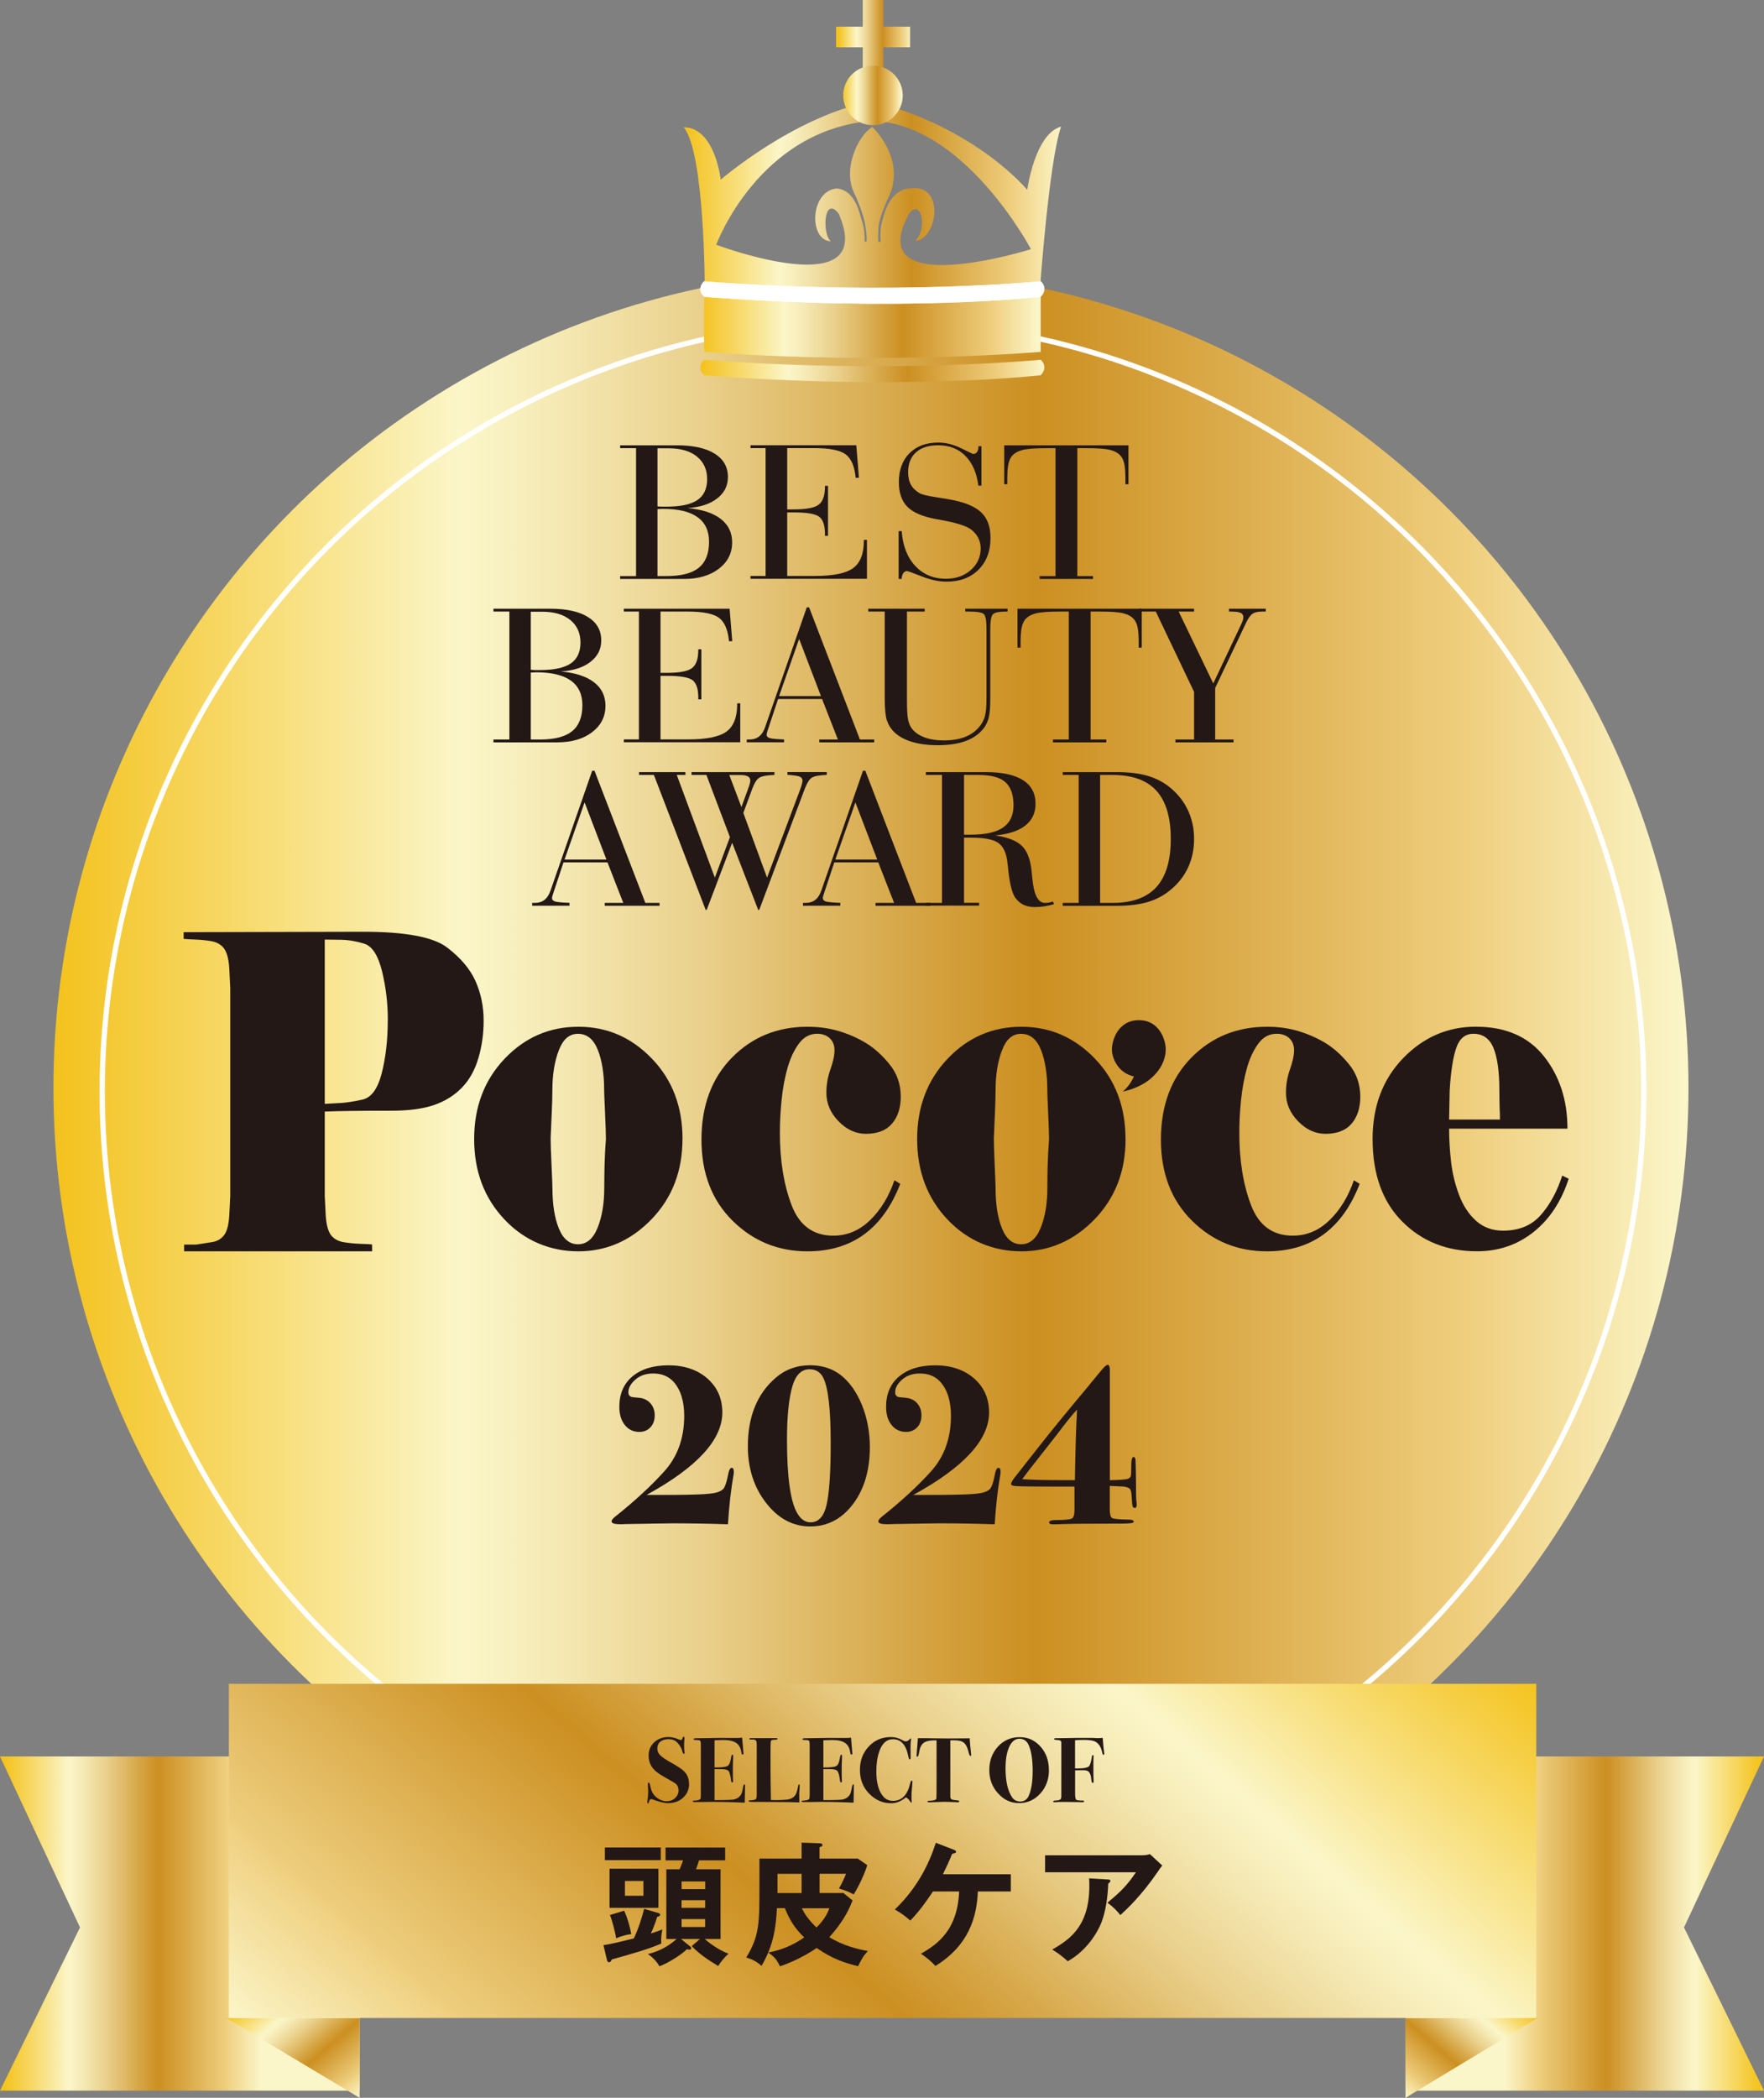 <?xml version="1.0" encoding="UTF-8"?><svg id="_レイヤー_2" xmlns="http://www.w3.org/2000/svg" xmlns:xlink="http://www.w3.org/1999/xlink" viewBox="0 0 334.49 397.74"><rect x="0" y="0" width="334.49" height="397.74" fill="#808080" stroke="none"/><defs><style>.cls-1,.cls-2{fill:none;}.cls-3{fill:url(#_名称未設定グラデーション_69-3);}.cls-4{fill:url(#_名称未設定グラデーション_69-2);}.cls-5{fill:url(#_名称未設定グラデーション_69-4);}.cls-6{fill:url(#_名称未設定グラデーション_69-6);}.cls-7{fill:url(#_名称未設定グラデーション_69-5);}.cls-2{stroke:#fff;stroke-miterlimit:10;}.cls-8{fill:#231815;}.cls-9{clip-path:url(#clippath-1);}.cls-10{clip-path:url(#clippath-3);}.cls-11{clip-path:url(#clippath-4);}.cls-12{clip-path:url(#clippath-2);}.cls-13{clip-path:url(#clippath-6);}.cls-14{clip-path:url(#clippath-5);}.cls-15{fill:url(#Gold_コピー);}.cls-16{fill:#fff;}.cls-17{fill:url(#Gold_コピー-5);}.cls-18{fill:url(#Gold_コピー-2);}.cls-19{fill:url(#Gold_コピー-4);}.cls-20{fill:url(#Gold_コピー-3);}.cls-21{clip-path:url(#clippath);}.cls-22{fill:url(#_名称未設定グラデーション_69);}</style><linearGradient id="_名称未設定グラデーション_69" x1="10.13" y1="206.24" x2="320.17" y2="206.24" gradientUnits="userSpaceOnUse"><stop offset="0" stop-color="#f4c21d"/><stop offset="0" stop-color="#f4c21d"/><stop offset=".25" stop-color="#fbf6c9"/><stop offset=".3" stop-color="#f6ebb7"/><stop offset=".4" stop-color="#e9cf8a"/><stop offset=".53" stop-color="#d5a443"/><stop offset=".6" stop-color="#cc8f21"/><stop offset=".86" stop-color="#eecd7c"/><stop offset=".87" stop-color="#f0d081"/><stop offset="1" stop-color="#fbf6c9"/></linearGradient><clipPath id="clippath"><rect class="cls-1" x="34.82" y="176.68" width="262.65" height="60.58"/></clipPath><linearGradient id="Gold_コピー" x1="333.53" y1="364.7" x2="285.21" y2="364.7" gradientUnits="userSpaceOnUse"><stop offset="0" stop-color="#f4c31e"/><stop offset=".25" stop-color="#fbf6c9"/><stop offset=".3" stop-color="#f6ebb7"/><stop offset=".4" stop-color="#e9cf8a"/><stop offset=".53" stop-color="#d5a443"/><stop offset=".6" stop-color="#cc8f21"/><stop offset=".86" stop-color="#edcd7c"/><stop offset=".87" stop-color="#f0d182"/><stop offset="1" stop-color="#fbf6c9"/></linearGradient><linearGradient id="Gold_コピー-2" x1="284.43" y1="376.4" x2="266.16" y2="397.43" xlink:href="#Gold_コピー"/><linearGradient id="Gold_コピー-3" x1="1935.6" y1="364.7" x2="1887.14" y2="364.7" gradientTransform="translate(1936.57) rotate(-180) scale(1 -1)" xlink:href="#Gold_コピー"/><linearGradient id="Gold_コピー-4" x1="1886.45" y1="376.35" x2="1868.09" y2="397.48" gradientTransform="translate(1936.57) rotate(-180) scale(1 -1)" xlink:href="#Gold_コピー"/><linearGradient id="Gold_コピー-5" x1="236.37" y1="271.51" x2="98.33" y2="430.35" xlink:href="#Gold_コピー"/><clipPath id="clippath-1"><path class="cls-1" d="M133.57,54.09s-.18,10.51,0,12.62c34.17,2.59,63.77,0,63.77,0v-12.62s-28.24,2.73-63.77,0"/></clipPath><linearGradient id="_名称未設定グラデーション_69-2" x1="-122.38" y1="409.15" x2="-119.64" y2="409.15" gradientTransform="translate(2983.17 9589.09) scale(23.29 -23.29)" xlink:href="#_名称未設定グラデーション_69"/><clipPath id="clippath-2"><path class="cls-1" d="M133.49,68.21s-1.6,1.52.08,2.94c37.63,2.88,62.42.13,63.77,0,1.57-1.69,0-2.94,0-2.94,0,0-28.44,2.75-63.85,0"/></clipPath><linearGradient id="_名称未設定グラデーション_69-3" x1="-122.58" y1="408.56" x2="-119.84" y2="408.56" gradientTransform="translate(3049.18 9791.02) scale(23.79 -23.79)" xlink:href="#_名称未設定グラデーション_69"/><clipPath id="clippath-3"><path class="cls-1" d="M135.81,46.4s7.99-21.79,29.6-23.48c17.49.48,30.08,24.33,30.08,24.33,0,0-32.31,10.1-23.11-6.76,2.38-3.03,3.53,3.09,1.12,5.19,4.23-.18,5.92-11.07-1.12-9.95-2.84.3-4.28,2.95-4.97,5.74-.46,1.38-.53,2.92-.42,4.38h-.43c-.09-1.18-.02-2.08.06-3.02.19-2.02,2.04-5.79,2.04-5.79,3.07-7.14-3.25-12.96-3.25-12.96-2.62,1.52-5.91,8.12-3.23,12.96,0,0,1.72,3.87,1.88,5.69.21,1.21.32,2.1.28,3.08h-.39c.05-1.43-.11-2.84-.61-4.21-.69-2.79-1.81-5.57-4.66-5.87-5.11.44-5.38,9.84-1.15,10.01-1.67-1.37-1.32-8.84,1.5-5.24,3.27,7.53-.56,9.67-6,9.67-7.21,0-17.23-3.77-17.23-3.77M136.66,34.05s-1.09-9.92-7.02-9.92c4,4.72,4,30.63,4,30.63h63.56s1.7-24.09,4-30.75c-4.97,1.33-6.42,11.99-6.42,11.99,0,0-9.68-11.86-29.54-16.83-14.89,3.03-28.57,14.89-28.57,14.89"/></clipPath><linearGradient id="_名称未設定グラデーション_69-4" x1="-123.42" y1="408.82" x2="-120.68" y2="408.82" gradientTransform="translate(3350.02 10705.43) scale(26.09 -26.09)" xlink:href="#_名称未設定グラデーション_69"/><clipPath id="clippath-4"><path class="cls-16" d="M133.49,53.34s-1.6,1.52.08,2.94c37.63,2.88,62.42.13,63.77,0,1.57-1.7,0-2.94,0-2.94,0,0-28.44,2.76-63.85,0"/></clipPath><clipPath id="clippath-5"><polygon class="cls-1" points="163.6 0 163.6 5.06 158.54 5.06 158.54 8.97 163.6 8.97 163.6 14.03 167.5 14.03 167.5 8.97 172.57 8.97 172.57 5.06 167.5 5.06 167.5 0 163.6 0"/></clipPath><linearGradient id="_名称未設定グラデーション_69-5" x1="-87.86" y1="450.34" x2="-85.12" y2="450.34" gradientTransform="translate(607.93 2310.33) scale(5.11 -5.11)" xlink:href="#_名称未設定グラデーション_69"/><clipPath id="clippath-6"><path class="cls-1" d="M159.89,18.1c0,3.12,2.53,5.64,5.64,5.64s5.65-2.53,5.65-5.64-2.53-5.65-5.65-5.65-5.64,2.53-5.64,5.65"/></clipPath><linearGradient id="_名称未設定グラデーション_69-6" x1="-77.15" y1="460.84" x2="-74.4" y2="460.84" gradientTransform="translate(477.47 1915.19) scale(4.12 -4.12)" xlink:href="#_名称未設定グラデーション_69"/></defs><g id="_レイヤー_1-2"><circle class="cls-22" cx="165.15" cy="206.24" r="155.02"/><circle class="cls-2" cx="165.54" cy="206.94" r="146.16"/><path class="cls-8" d="M117.59,109.77v-.54h3.02v-24.26h-3.02v-.54h10.72c3.11,0,5.5.52,7.19,1.57s2.53,2.53,2.53,4.45c0,1.66-.69,3.02-2.06,4.07-1.37,1.06-3.24,1.66-5.6,1.81,2.75.25,4.84.93,6.29,2.05,1.45,1.11,2.17,2.6,2.17,4.46,0,2.04-.84,3.71-2.53,5-1.69,1.29-3.9,1.93-6.63,1.93h-12.08ZM124.67,96.01c.23.03.46.04.69.05s.58,0,1.03,0c2.67,0,4.62-.42,5.85-1.25,1.23-.83,1.85-2.16,1.85-3.96s-.64-3.23-1.93-4.28c-1.29-1.05-3.06-1.57-5.33-1.57h-2.16v11.01ZM124.67,109.22h1.76c2.76,0,4.79-.53,6.08-1.58,1.29-1.05,1.94-2.69,1.94-4.92,0-2.07-.73-3.63-2.19-4.67-1.46-1.05-3.64-1.57-6.53-1.57-.11,0-.28,0-.52.02s-.42.02-.54.02v12.71Z"/><path class="cls-8" d="M145.17,109.22v-24.26h-2.86v-.54h20.06l.5,6.17h-.62c-.2-2.17-.83-3.65-1.89-4.44s-3.05-1.19-5.97-1.19h-5.12v11.62h1.26c2.36,0,3.93-.3,4.72-.91.79-.6,1.18-1.74,1.18-3.41v-.15h.58v9.49h-.58v-.32c0-1.63-.36-2.73-1.07-3.29-.71-.56-2.32-.84-4.83-.84h-1.26v12.05h5.24c3.51,0,5.93-.5,7.28-1.5,1.35-1,2.02-2.74,2.02-5.23v-.11h.58v7.38h-22.08v-.54h2.86Z"/><path class="cls-8" d="M170.4,100.7h.58c.2,2.78,1.06,4.98,2.57,6.6,1.51,1.62,3.46,2.43,5.83,2.43,1.88,0,3.45-.55,4.7-1.65,1.25-1.1,1.88-2.48,1.88-4.12,0-.68-.15-1.33-.44-1.92-.29-.6-.72-1.12-1.28-1.57-.89-.74-2.97-1.39-6.22-1.96-.24-.05-.41-.08-.52-.09-2.56-.47-4.38-1.25-5.45-2.34s-1.61-2.64-1.61-4.67c0-2.31.67-4.13,2.02-5.48,1.35-1.35,3.16-2.02,5.44-2.02,1.44,0,2.89.36,4.35,1.08,1.46.72,2.21,1.08,2.25,1.08.31,0,.55-.11.74-.34s.28-.53.28-.92v-.21h.58v7.48h-.58c-.32-2.44-1.15-4.33-2.48-5.66-1.33-1.33-3.05-2-5.14-2-1.81,0-3.22.45-4.21,1.34s-1.49,2.15-1.49,3.77c0,.93.17,1.72.52,2.36.35.64.9,1.18,1.66,1.62.47.26,1.48.51,3.05.75,1.57.24,2.76.44,3.59.62,2.44.54,4.18,1.35,5.23,2.46s1.57,2.66,1.57,4.66c0,2.5-.76,4.51-2.28,6.02-1.52,1.51-3.53,2.26-6.04,2.26-1.47,0-3.04-.33-4.73-1-1.69-.67-2.62-1-2.81-1-.28,0-.51.14-.69.41s-.28.64-.31,1.08h-.56v-9.06Z"/><path class="cls-8" d="M213.98,84.43v7.38h-.58v-.95c0-1.25-.07-2.2-.2-2.86s-.37-1.18-.7-1.57c-.47-.54-1.14-.91-2.02-1.13-.88-.22-2.37-.33-4.48-.33h-1.72v24.26h2.98v.54h-10.12v-.54h3v-24.26h-1.68c-2.12,0-3.62.11-4.51.33-.89.22-1.57.6-2.05,1.13-.32.39-.55.91-.69,1.57s-.21,1.61-.21,2.86v.95h-.58v-7.38h23.55Z"/><path class="cls-8" d="M93.57,140.75v-.54h3.02v-24.26h-3.02v-.54h10.72c3.11,0,5.5.52,7.19,1.57,1.69,1.05,2.53,2.53,2.53,4.45,0,1.66-.69,3.02-2.06,4.07-1.37,1.06-3.24,1.66-5.6,1.81,2.75.25,4.84.93,6.29,2.05,1.45,1.11,2.17,2.6,2.17,4.46,0,2.04-.84,3.71-2.53,5-1.69,1.29-3.9,1.93-6.63,1.93h-12.08ZM100.65,126.99c.23.03.46.04.69.05s.58,0,1.03,0c2.67,0,4.62-.42,5.85-1.25,1.23-.83,1.85-2.16,1.85-3.96s-.64-3.23-1.93-4.28c-1.29-1.05-3.06-1.57-5.33-1.57h-2.16v11.01ZM100.65,140.21h1.76c2.76,0,4.79-.53,6.08-1.58,1.29-1.05,1.94-2.69,1.94-4.92,0-2.07-.73-3.63-2.19-4.67-1.46-1.05-3.64-1.57-6.53-1.57-.11,0-.28,0-.52.02-.24.01-.42.02-.54.02v12.71Z"/><path class="cls-8" d="M121.15,140.21v-24.26h-2.86v-.54h20.06l.5,6.17h-.62c-.2-2.17-.83-3.65-1.89-4.44s-3.05-1.19-5.97-1.19h-5.12v11.62h1.26c2.36,0,3.93-.3,4.72-.91s1.18-1.74,1.18-3.41v-.15h.58v9.49h-.58v-.32c0-1.63-.36-2.73-1.07-3.29-.71-.56-2.32-.84-4.83-.84h-1.26v12.05h5.24c3.51,0,5.93-.5,7.28-1.5,1.35-1,2.02-2.74,2.02-5.23v-.11h.58v7.38h-22.08v-.54h2.86Z"/><path class="cls-8" d="M141.6,140.75v-.54h.52c1.44,0,2.42-.77,2.94-2.3l.02-.04,7.9-22.72h.44l9.64,25.06h2.7v.54h-10.4v-.54h3.52l-3-7.68h-8.34l-2.02,6.09c-.04.12-.08.25-.11.39-.03.14-.05.23-.05.28,0,.31.19.53.58.65.39.12,1.3.21,2.74.26v.54h-7.08ZM147.73,131.98h7.94l-4.14-10.84-3.8,10.84Z"/><path class="cls-8" d="M167.76,115.95h-3.12v-.54h10.7v.54h-3.36v16.73c0,1.73.06,2.95.19,3.64.13.7.35,1.27.67,1.72.53.75,1.33,1.32,2.38,1.73s2.31.61,3.76.61c1.57,0,2.92-.22,4.05-.67s2.06-1.13,2.79-2.06c.44-.56.76-1.19.95-1.9.19-.7.29-1.83.29-3.39v-13.19c0-1.56-.18-2.48-.55-2.78-.37-.29-1.29-.44-2.77-.44h-.7v-.54h8.02v.54h-.32c-1.25,0-2.06.16-2.42.47s-.54,1.24-.54,2.78v13.01c0,1.76-.09,3.02-.28,3.79-.19.77-.5,1.45-.94,2.04-.83,1.08-1.96,1.9-3.41,2.44-1.45.54-3.22.81-5.31.81-1.88,0-3.53-.21-4.94-.64-1.41-.43-2.54-1.06-3.38-1.88-.64-.64-1.09-1.38-1.36-2.22s-.4-2.27-.4-4.26v-16.33Z"/><path class="cls-8" d="M216.5,115.41v7.38h-.58v-.95c0-1.25-.07-2.2-.2-2.86s-.37-1.18-.7-1.57c-.47-.54-1.14-.91-2.02-1.13-.88-.22-2.37-.33-4.48-.33h-1.72v24.26h2.98v.54h-10.12v-.54h3v-24.26h-1.68c-2.12,0-3.62.11-4.51.33-.89.22-1.57.6-2.05,1.13-.32.39-.55.91-.69,1.57s-.21,1.61-.21,2.86v.95h-.58v-7.38h23.55Z"/><path class="cls-8" d="M222.88,140.75v-.54h3.54v-9.03l-7.26-15.23h-3.2v-.54h10.46v.54h-2.92l6.56,13.62,5.28-11.18c.16-.34.27-.61.33-.81s.09-.4.09-.57c0-.39-.18-.66-.53-.82-.35-.16-.96-.24-1.81-.24h-.38v-.54h6.98v.54h-.62c-.81,0-1.42.12-1.83.37s-.82.81-1.25,1.68l-5.9,12.45v9.76h3.48v.54h-11.02Z"/><path class="cls-8" d="M100.91,171.73v-.54h.52c1.44,0,2.42-.77,2.94-2.3l.02-.04,7.9-22.72h.44l9.64,25.06h2.7v.54h-10.4v-.54h3.52l-3-7.68h-8.34l-2.02,6.09c-.04.12-.08.25-.11.39-.03.14-.05.23-.05.28,0,.31.19.53.58.65.39.12,1.3.21,2.74.26v.54h-7.08ZM107.05,162.97h7.94l-4.14-10.84-3.8,10.84Z"/><path class="cls-8" d="M123.99,146.93h-2.82v-.54h8.8v.54h-1.64l7.22,19.47,2.86-7.68-4.46-11.79h-2.82v-.54h15.72v.54c-1.4.05-2.34.21-2.83.5-.49.28-.94.97-1.35,2.06l-1.72,4.63,4.5,12.28,6.24-16.61c.15-.39.26-.74.35-1.07s.13-.55.13-.69c0-.36-.17-.62-.5-.77s-1.12-.27-2.36-.36v-.52h7.46v.54c-1.36.05-2.28.21-2.77.49-.49.27-.94.97-1.37,2.07l-8.64,22.97-.2.11-4.96-12.78-4.8,12.67-.2.11-9.84-25.64ZM138.29,146.93l2.3,6.09,1.18-3.23c.16-.42.28-.79.37-1.09s.13-.54.13-.7c0-.37-.16-.64-.47-.81-.31-.17-.82-.25-1.51-.25h-2Z"/><path class="cls-8" d="M152.26,171.73v-.54h.52c1.44,0,2.42-.77,2.94-2.3l.02-.04,7.9-22.72h.44l9.64,25.06h2.7v.54h-10.4v-.54h3.52l-3-7.68h-8.34l-2.02,6.09c-.04.12-.08.25-.11.39-.03.14-.05.23-.05.28,0,.31.19.53.58.65.39.12,1.3.21,2.74.26v.54h-7.08ZM158.4,162.97h7.94l-4.14-10.84-3.8,10.84Z"/><path class="cls-8" d="M175.56,171.73v-.54h3.06v-24.26h-3.06v-.54h11.38c3.09,0,5.44.51,7.03,1.52,1.59,1.02,2.39,2.51,2.39,4.49,0,1.73-.65,3.11-1.95,4.13s-3.2,1.64-5.71,1.87c2.32.32,3.98.96,4.99,1.9,1.01.94,1.64,2.46,1.89,4.57.05.42.11,1,.18,1.74.28,3.05,1.08,4.58,2.4,4.58.28,0,.53-.02.76-.06s.47-.11.72-.21l.24.5c-.63.19-1.24.33-1.84.42-.6.09-1.2.14-1.8.14-.84,0-1.56-.15-2.17-.44-.61-.29-1.13-.74-1.57-1.35-.57-.85-1-2.49-1.28-4.91-.09-.96-.18-1.69-.26-2.21-.24-1.62-.84-2.73-1.8-3.34s-2.63-.91-5-.91h-1.36v12.35h2.86v.54h-10.1ZM182.8,146.93v11.32h1.36c2.72,0,4.74-.46,6.05-1.36,1.31-.91,1.97-2.31,1.97-4.19,0-2.03-.52-3.5-1.55-4.41s-2.72-1.36-5.05-1.36h-2.78Z"/><path class="cls-8" d="M201.52,171.73v-.54h3.02v-24.26h-3.02v-.54h10.24c2.27,0,4.2.23,5.8.69,1.6.46,3.02,1.19,4.26,2.19,1.51,1.23,2.65,2.68,3.43,4.34s1.17,3.48,1.17,5.46-.39,3.81-1.16,5.46c-.77,1.64-1.92,3.08-3.44,4.3-1.25,1.02-2.68,1.76-4.28,2.22-1.6.46-3.53.69-5.78.69h-10.24ZM208.6,171.19h2.38c3.71,0,6.47-1,8.29-3s2.73-5.04,2.73-9.13-.91-7.15-2.72-9.14c-1.81-1.99-4.58-2.99-8.3-2.99h-2.38v24.26Z"/><g class="cls-21"><path class="cls-8" d="M212.89,206.97c1.02-.85,1.67-1.91,2.13-2.87-3.06-.69-4.18-3.51-4.18-5.15s1.12-5.53,5.11-5.53,5.1,3.88,5.1,5.53c0,3.19-2.69,6.85-8.16,8.02"/><path class="cls-8" d="M73.54,193.38c0-3.16-.37-6.25-1.1-9.24-.74-3-1.85-4.73-3.35-5.21-1.5-.47-2.95-.72-4.35-.75-1.41-.02-2.45-.04-3.16-.04v31.15c1.02-.05,2.04-.11,3.06-.17,1.02-.06,2.37-.26,4.06-.63,1.69-.36,2.92-2.03,3.68-4.99.76-2.97,1.15-6.35,1.15-10.12M70.58,237.25h-35.67v-1.28h2.29c1.01-.17,1.99-.31,2.95-.46.95-.13,1.71-.55,2.28-1.25.57-.69.92-1.92,1.04-3.7l.19-3.83v-39.4l-.19-3.83c-.12-1.77-.47-3.01-1.04-3.74-.57-.72-1.38-1.16-2.43-1.33-1.04-.17-2-.26-2.85-.29-.86-.03-1.64-.07-2.33-.13v-1.27l34.1-.08c7.97,0,13.26,1,15.86,2.98,2.6,1.99,4.4,4.14,5.41,6.43,1.01,2.29,1.52,4.77,1.52,7.42,0,2.49-.33,4.87-1,7.14-.67,2.27-1.71,4.13-3.14,5.6-1.43,1.47-3.18,2.56-5.27,3.28-2.1.72-4.79,1.08-8.08,1.08s-5.73.01-7.7.04c-1.96.03-3.61.07-4.94.12v15.97l.19,3.83c.13,1.77.48,3.01,1.05,3.7.57.7,1.4,1.12,2.48,1.29,1.08.16,2.14.26,3.16.29,1.02.03,1.72.07,2.1.12v1.28Z"/><path class="cls-8" d="M114.89,215.87c0-.8-.05-2.41-.16-4.83-.11-2.42-.17-3.86-.17-4.32,0-3.11-.41-5.67-1.21-7.68-.81-2.02-2.06-3.03-3.75-3.03s-2.84,1.05-3.65,3.16c-.81,2.1-1.21,4.62-1.21,7.56,0,1.09-.04,2.43-.11,4.01-.07,1.58-.15,3.3-.22,5.14,0,.81.05,2.46.17,4.97.11,2.5.17,3.96.17,4.36,0,3.11.4,5.67,1.21,7.68.81,2.02,2.02,3.02,3.65,3.02s2.85-1.03,3.7-3.11c.84-2.07,1.27-4.61,1.27-7.6,0-1.15.02-2.51.05-4.1.04-1.58.12-3.32.27-5.22M129.41,215.96c0,6.09-1.96,11.16-5.87,15.21-3.91,4.05-8.54,6.08-13.88,6.08s-10.25-2.03-14.04-6.08c-3.81-4.05-5.71-9.12-5.71-15.21s1.92-11.16,5.76-15.21c3.85-4.05,8.51-6.08,13.99-6.08s10.06,2.01,13.94,6.03c3.88,4.02,5.82,9.11,5.82,15.26"/><path class="cls-8" d="M154.93,196c-1.4,0-2.55.64-3.47,1.9-.92,1.26-1.64,2.82-2.15,4.65-.51,1.84-.89,3.84-1.1,5.99-.22,2.16-.33,4.24-.33,6.25,0,5.23.74,9.79,2.21,13.67,1.47,3.88,4.11,5.82,7.93,5.82,2.64,0,4.97-.99,7-2.97,2.02-1.98,3.55-4.49,4.58-7.54l1.1.69c-3.3,8.53-9.16,12.79-17.58,12.79-5.57,0-10.31-1.94-14.23-5.82-3.92-3.88-5.88-9.01-5.88-15.38s1.93-11.61,5.77-15.52c3.85-3.91,8.62-5.86,14.34-5.86,2.12,0,4.1.27,5.93.82,1.84.55,3.53,1.29,5.11,2.24,1.57.95,3.08,2.29,4.5,4.04,1.43,1.75,2.14,3.8,2.14,6.15,0,2.12-.55,3.83-1.66,5.12-1.1,1.29-2.75,1.93-4.95,1.93-1.91,0-3.64-.79-5.18-2.37-1.54-1.58-2.31-3.38-2.31-5.39,0-1.55.25-3.04.77-4.48.51-1.44.77-2.64.77-3.62,0-.92-.29-1.67-.88-2.24-.59-.57-1.4-.87-2.43-.87"/><path class="cls-8" d="M198.92,215.87c0-.8-.06-2.41-.17-4.83-.11-2.42-.16-3.86-.16-4.32,0-3.11-.41-5.67-1.21-7.68-.81-2.02-2.06-3.03-3.75-3.03s-2.84,1.05-3.64,3.16c-.81,2.1-1.21,4.62-1.21,7.56,0,1.09-.04,2.43-.11,4.01-.07,1.58-.15,3.3-.22,5.14,0,.81.05,2.46.16,4.97.11,2.5.17,3.96.17,4.36,0,3.11.4,5.67,1.21,7.68.81,2.02,2.02,3.02,3.64,3.02s2.86-1.03,3.7-3.11c.84-2.07,1.27-4.61,1.27-7.6,0-1.15.01-2.51.05-4.1.04-1.58.13-3.32.28-5.22M213.43,215.96c0,6.09-1.96,11.16-5.87,15.21-3.92,4.05-8.55,6.08-13.89,6.08s-10.25-2.03-14.05-6.08c-3.81-4.05-5.71-9.12-5.71-15.21s1.92-11.16,5.76-15.21c3.84-4.05,8.51-6.08,13.99-6.08s10.06,2.01,13.94,6.03c3.88,4.02,5.82,9.11,5.82,15.26"/><path class="cls-8" d="M242.05,196c-1.4,0-2.56.64-3.47,1.9-.92,1.26-1.64,2.82-2.15,4.65-.51,1.84-.88,3.84-1.1,5.99-.22,2.16-.33,4.24-.33,6.25,0,5.23.73,9.79,2.21,13.67,1.47,3.88,4.11,5.82,7.93,5.82,2.64,0,4.98-.99,7-2.97,2.02-1.98,3.55-4.49,4.58-7.54l1.1.69c-3.29,8.53-9.16,12.79-17.58,12.79-5.57,0-10.31-1.94-14.23-5.82-3.92-3.88-5.88-9.01-5.88-15.38s1.92-11.61,5.77-15.52c3.85-3.91,8.63-5.86,14.35-5.86,2.12,0,4.1.27,5.93.82,1.83.55,3.53,1.29,5.11,2.24,1.57.95,3.07,2.29,4.5,4.04,1.43,1.75,2.15,3.8,2.15,6.15,0,2.12-.55,3.83-1.65,5.12-1.1,1.29-2.75,1.93-4.96,1.93-1.91,0-3.64-.79-5.18-2.37-1.54-1.58-2.31-3.38-2.31-5.39,0-1.55.26-3.04.77-4.48.51-1.44.77-2.64.77-3.62,0-.92-.29-1.67-.88-2.24s-1.4-.87-2.43-.87"/><path class="cls-8" d="M284.42,212.27c0-.64-.02-1.39-.06-2.25-.03-.87-.05-1.96-.05-3.29,0-3.51-.37-6.18-1.1-8-.73-1.81-2.01-2.73-3.83-2.73-1.53,0-2.61.88-3.23,2.64-.62,1.76-1.04,4.45-1.26,8.08l-.11,5.54h9.64ZM297.46,223.48c-1.4,4.3-3.61,7.67-6.66,10.1-3.04,2.43-6.62,3.66-10.73,3.66-5.72,0-10.45-1.88-14.19-5.65-3.74-3.76-5.61-8.98-5.61-15.64,0-6.2,1.92-11.3,5.77-15.3,3.85-3.99,8.45-5.99,13.8-5.99,5.64,0,9.95,1.87,12.92,5.61,2.97,3.74,4.46,8.31,4.46,13.72h-22.44c0,2.07.13,4.18.38,6.34.25,2.16.76,4.24,1.52,6.26.76,2.01,1.83,3.64,3.22,4.88,1.38,1.24,3.09,1.86,5.12,1.86,3.03,0,5.42-.99,7.16-2.98,1.74-1.99,3.09-4.47,4.05-7.46l1.22.6Z"/></g><polygon class="cls-15" points="334.49 396.38 266.51 396.38 266.51 333.02 334.49 333.02 319.32 365.44 334.49 396.38"/><polygon class="cls-18" points="291.57 382.61 266.51 397.74 266.51 382.61 291.57 382.61"/><polygon class="cls-20" points="0 396.38 68.19 396.38 68.19 333.02 0 333.02 15.17 365.44 0 396.38"/><polygon class="cls-19" points="42.92 382.61 68.19 397.74 68.19 382.61 42.92 382.61"/><rect class="cls-17" x="43.4" y="319.25" width="247.91" height="63.35"/><path class="cls-8" d="M130.67,338.2c0,1.06-.38,1.94-1.13,2.63-.75.69-1.71,1.04-2.88,1.04-.71,0-1.69-.24-2.94-.72-.09-.03-.18-.05-.25-.05-.2,0-.35.21-.45.63-.03.13-.08.19-.14.19-.1,0-.14-.08-.14-.25,0-.15.03-.42.09-.8.05-.31.07-.68.07-1.1,0-.34,0-.61-.02-.81-.02-.4-.04-.63-.04-.7,0-.19.06-.28.18-.28s.22.25.31.75c.16.86.53,1.54,1.1,2.01.62.52,1.28.77,1.99.77.63,0,1.16-.2,1.59-.6.43-.4.65-.88.65-1.45,0-.49-.14-.88-.42-1.17-.21-.21-.89-.62-2.03-1.24-1.27-.68-2.14-1.35-2.59-2.03-.42-.62-.63-1.35-.63-2.2,0-1,.36-1.83,1.07-2.49.71-.66,1.61-.99,2.7-.99.58,0,1.21.14,1.87.42.22.09.38.14.47.14.17,0,.29-.15.35-.45.02-.1.08-.16.16-.16.12,0,.18.08.18.23,0,.06-.01.22-.03.49-.02.27-.04.49-.04.67,0,.61.02,1.12.07,1.54.01.04.02.08.02.14,0,.1-.05.16-.14.16-.1,0-.21-.19-.31-.56s-.29-.74-.55-1.11c-.26-.37-.53-.63-.8-.8-.35-.21-.76-.31-1.23-.31-.65,0-1.17.16-1.56.47-.38.31-.58.75-.58,1.3,0,.48.18.9.54,1.27.36.37,1.05.84,2.08,1.41,1.26.7,2.09,1.26,2.5,1.68.6.62.89,1.4.89,2.35Z"/><path class="cls-8" d="M141.27,338.59s0,.56-.02,1.63c-.01.56-.02.96-.03,1.21,0,.24,0,.36,0,.35-3.08-.14-5.77-.18-8.08-.12h-1.47c-.21,0-.31-.04-.31-.13,0-.07.02-.1.08-.11.05-.01.23-.03.53-.05.55-.03.85-.19.89-.47.02-.15.03-.32.03-.51v-8.86c0-.7,0-1.08-.02-1.15-.01-.19-.07-.31-.17-.38-.1-.07-.32-.1-.65-.1-.36,0-.54-.05-.54-.16,0-.11.16-.17.48-.17s.77,0,1.34-.02c2.15-.05,3.9-.06,5.27-.04h1.19c.26,0,.57-.02.94-.05l.16,1.91c.06.61.09.98.09,1.12,0,.12-.06.17-.18.17s-.19-.15-.23-.45c-.11-.81-.43-1.39-.98-1.76-.54-.37-1.35-.55-2.41-.55-.33,0-.89.02-1.69.05v5.16c1.29.01,2.1-.08,2.44-.27s.56-.69.68-1.5c.06-.43.15-.65.26-.65.11,0,.16.1.16.31s-.02.64-.05,1.29c-.01.22-.02.52-.02.89,0,1,0,1.76.03,2.28.01.07.02.16.02.26,0,.14-.05.21-.16.21-.08,0-.13-.03-.16-.08-.02-.05-.06-.24-.1-.57-.12-.83-.28-1.35-.48-1.55-.21-.21-.68-.31-1.42-.31h-1.2v5.88h1.13c1.29-.02,2.07-.05,2.35-.09.35-.05.69-.18,1.02-.39.29-.23.5-.48.61-.75s.23-.76.36-1.49c.04-.18.1-.26.18-.26.1,0,.14.09.14.26Z"/><path class="cls-8" d="M151.62,338.69c0,.22,0,.41-.02.56-.05.51-.06.93-.05,1.24l.02,1.24c-1.49-.06-4.19-.09-8.1-.09h-.73c-.51,0-.77-.05-.77-.15s.08-.15.24-.15c.58-.01.96-.09,1.12-.24.1-.09.16-.37.16-.84v-9.47c0-.4-.03-.64-.1-.73-.14-.18-.36-.26-.66-.25h-.44c-.13,0-.2-.04-.2-.13s.08-.13.24-.13h4.92c.12,0,.18.05.18.14,0,.1-.15.16-.45.16-.43,0-.69.05-.76.16s-.11.57-.11,1.38v4.17c0,.85.02,2.76.07,5.72.22.01.47.02.75.02,1.23,0,2.07-.05,2.54-.14.73-.15,1.24-.52,1.5-1.12.14-.31.27-.79.39-1.45.03-.19.09-.28.16-.28.08,0,.12.13.12.39Z"/><path class="cls-8" d="M161.91,338.59s0,.56-.02,1.63c-.01.56-.02.96-.03,1.21,0,.24,0,.36,0,.35-3.08-.14-5.77-.18-8.08-.12h-1.47c-.21,0-.31-.04-.31-.13,0-.07.02-.1.08-.11.05-.01.23-.03.53-.05.55-.03.85-.19.89-.47.02-.15.03-.32.03-.51v-8.86c0-.7,0-1.08-.02-1.15-.01-.19-.07-.31-.17-.38-.1-.07-.32-.1-.65-.1-.36,0-.54-.05-.54-.16,0-.11.16-.17.48-.17s.77,0,1.34-.02c2.15-.05,3.9-.06,5.27-.04h1.19c.26,0,.57-.02.94-.05l.16,1.91c.06.61.09.98.09,1.12,0,.12-.06.17-.18.17s-.19-.15-.23-.45c-.11-.81-.43-1.39-.98-1.76-.54-.37-1.35-.55-2.41-.55-.33,0-.89.02-1.69.05v5.16c1.29.01,2.1-.08,2.44-.27s.56-.69.68-1.5c.06-.43.15-.65.26-.65.11,0,.16.1.16.31s-.02.64-.05,1.29c-.01.22-.02.52-.02.89,0,1,0,1.76.03,2.28.01.07.02.16.02.26,0,.14-.05.21-.16.21-.08,0-.13-.03-.16-.08-.02-.05-.06-.24-.1-.57-.12-.83-.28-1.35-.48-1.55-.21-.21-.68-.31-1.42-.31h-1.2v5.88h1.13c1.29-.02,2.07-.05,2.35-.09.35-.05.69-.18,1.02-.39.29-.23.5-.48.61-.75s.23-.76.36-1.49c.04-.18.1-.26.18-.26.1,0,.14.09.14.26Z"/><path class="cls-8" d="M173.02,337.82l-.02.3c0,.06-.03.43-.09,1.1-.05.51-.07.91-.07,1.19,0,.35,0,.64.02.87.01.08.02.18.02.3,0,.13-.03.19-.09.19s-.12-.06-.19-.18c-.26-.42-.53-.69-.82-.82-.87.74-1.81,1.12-2.82,1.12-1.53,0-2.88-.57-4.04-1.71-1.24-1.21-1.86-2.74-1.86-4.58s.56-3.28,1.67-4.47c1.12-1.19,2.5-1.79,4.17-1.79.77,0,1.46.17,2.07.52.35.2.61.3.77.3.24,0,.47-.11.68-.33.15-.16.24-.24.28-.24.05,0,.07.04.07.12,0,.04,0,.09-.02.16-.07.4-.1.89-.1,1.47,0,.06,0,.3.02.72v1.21c0,.21-.06.31-.18.31-.09,0-.19-.23-.28-.68-.42-2.1-1.38-3.15-2.89-3.15-1.19,0-2.05.77-2.59,2.31-.37,1.05-.56,2.31-.56,3.78,0,2.18.44,3.78,1.33,4.79.47.54,1.08.81,1.84.81,1.65,0,2.72-1.1,3.24-3.29.08-.36.18-.54.28-.54.12,0,.17.08.16.23Z"/><path class="cls-8" d="M184.15,332.79c0,.09-.04.14-.12.14-.13,0-.24-.22-.35-.67-.21-.89-.5-1.49-.88-1.82s-.97-.48-1.78-.48h-.82v10.64c.01.29.1.48.25.56.15.08.56.15,1.24.21.13.01.19.07.19.16,0,.12-.09.18-.28.18-.04,0-.12,0-.26-.02-.18,0-.32-.02-.44-.02l-1.8-.05-2.98.09c-.16,0-.24-.05-.24-.14,0-.07.02-.11.07-.12.05-.01.24-.02.58-.04.64-.02.99-.18,1.03-.46.02-.15.03-1.34.03-3.56v-7.42h-.45c-.94,0-1.61.17-2.04.51-.43.34-.7.95-.83,1.82-.08.51-.19.77-.31.77-.1,0-.16-.07-.16-.21,0-.09.02-.41.07-.96.1-1.14.15-1.92.18-2.34h1.54s.44,0,1.22.02c.78.02,1.77.03,2.97.03.66,0,1.26,0,1.78-.01.52,0,1-.01,1.44-.01.39,0,.68,0,.87-.02.04.75.12,1.72.26,2.89.02.2.03.32.03.36Z"/><path class="cls-8" d="M198.9,335.61c0,1.75-.54,3.23-1.64,4.44-1.09,1.21-2.43,1.81-4.02,1.81s-2.88-.61-3.99-1.84c-1.11-1.22-1.66-2.7-1.66-4.43s.55-3.25,1.65-4.45c1.1-1.19,2.47-1.78,4.1-1.78s2.89.6,3.96,1.79,1.59,2.68,1.59,4.45ZM195.82,335.88c0-2.32-.28-4.03-.82-5.14-.36-.72-.94-1.08-1.72-1.08s-1.43.51-1.9,1.52c-.47,1.01-.71,2.37-.71,4.07,0,2.47.42,4.32,1.26,5.54.35.51.86.77,1.52.77.77,0,1.31-.37,1.63-1.1.49-1.14.73-2.67.73-4.58Z"/><path class="cls-8" d="M209.38,332.57c0,.09-.04.14-.12.14-.07,0-.12-.03-.15-.09s-.09-.26-.17-.59c-.23-.94-.69-1.56-1.35-1.87-.4-.19-1.11-.28-2.12-.28-.47,0-1.01.02-1.62.05v5.36h.51c1.1,0,1.79-.12,2.07-.35.27-.23.48-.88.62-1.94.02-.15.08-.23.18-.23s.14.09.14.26c0-.06,0,.02-.02.24s-.02.57-.02,1.06v1.14c0,.82,0,1.35.02,1.62.01.26.02.49.02.67s-.05.28-.16.28c-.15,0-.24-.19-.26-.56-.06-.85-.27-1.41-.63-1.66-.18-.13-.49-.19-.93-.19-.6,0-1.11,0-1.53.02v4.24c0,.75.06,1.18.18,1.31.12.13.52.19,1.22.19.21,0,.32.05.32.14,0,.1-.11.16-.33.16-.26,0-.57,0-.93-.02-.73-.02-1.54-.03-2.45-.03-.64,0-1.21.01-1.7.04-.07,0-.15.01-.25.01-.14,0-.21-.05-.21-.15s.19-.15.56-.17c.55-.02.85-.15.91-.39.05-.09.07-.26.07-.49v-10.15c-.02-.16-.09-.27-.2-.33s-.34-.1-.67-.12-.51-.08-.51-.16c0-.11.12-.17.35-.17h.33s.49,0,1.33-.02c.94-.02,1.76-.04,2.47-.04,1.06,0,1.96,0,2.7,0l1.21.05c.19,0,.47-.02.84-.05.1,1.39.19,2.34.28,2.87.01.07.02.14.02.21Z"/><g class="cls-9"><rect class="cls-4" x="133.39" y="54.09" width="63.96" height="15.21"/></g><g class="cls-12"><rect class="cls-3" x="131.89" y="68.21" width="67.02" height="5.82"/></g><g class="cls-10"><rect class="cls-5" x="129.64" y="19.16" width="71.55" height="38.19"/></g><path class="cls-16" d="M133.49,53.34s-1.6,1.52.08,2.94c37.63,2.88,62.42.13,63.77,0,1.57-1.7,0-2.94,0-2.94,0,0-28.44,2.76-63.85,0"/><g class="cls-11"><rect class="cls-16" x="131.89" y="53.34" width="67.02" height="5.82"/></g><g class="cls-14"><rect class="cls-7" x="158.54" width="14.03" height="14.03"/></g><g class="cls-13"><rect class="cls-6" x="159.89" y="12.46" width="11.29" height="11.29"/></g><path class="cls-8" d="M139.16,278.92c0,.24-.03.52-.09.85-.45,2.55-.8,5.62-1.04,9.23-3.6-.12-7.11-.18-10.53-.18-.18,0-.54,0-1.08.02-.72.01-1.32.02-1.8.02l-5.99.1c-.21,0-.43.01-.68.03h-.36c-1.08,0-1.62-.18-1.62-.54,0-.24.23-.54.68-.9,3.66-2.91,6.76-5.76,9.29-8.56,2.53-2.8,3.8-6.31,3.8-10.54,0-2.81-.68-4.97-2.03-6.47-.96-1.05-2.25-1.57-3.87-1.57-1.35,0-2.47.38-3.35,1.15s-1.33,1.57-1.33,2.41c0,.48.21.78.62.9.15.03.58.08,1.29.14.92.06,1.67.4,2.23,1.01.56.62.85,1.39.85,2.32s-.27,1.69-.81,2.27c-.54.58-1.24.88-2.1.88-1.13,0-2.05-.43-2.75-1.3-.7-.87-1.05-2.02-1.05-3.46,0-2.46.83-4.39,2.5-5.78s3.95-2.09,6.86-2.09,5.44.83,7.33,2.49c1.89,1.66,2.84,3.81,2.84,6.45,0,5.18-4.79,10.39-14.36,15.63h5.58c3.27-.03,5.38-.11,6.35-.23,1.29-.12,2.16-.42,2.61-.91.33-.39.62-1.21.86-2.45.18-1.03.42-1.54.72-1.54.27,0,.4.21.4.63Z"/><path class="cls-8" d="M164.94,274.38c0,4.38-1.07,7.98-3.2,10.8s-4.83,4.23-8.1,4.23-6.06-1.48-8.37-4.45-3.46-6.56-3.46-10.76c0-5.61,1.75-9.93,5.26-12.96,1.83-1.59,4.01-2.39,6.52-2.39,2.28,0,4.22.62,5.81,1.84,1.68,1.32,3.02,3.21,4.03,5.67,1,2.46,1.51,5.13,1.51,8.01ZM157.52,273.61c0-6.35-.47-10.47-1.4-12.37-.54-1.08-1.41-1.63-2.61-1.63-1.53,0-2.61,1.05-3.24,3.16-.69,2.32-1.04,5.72-1.04,10.2,0,7.13.66,11.8,1.98,13.99.66,1.11,1.49,1.67,2.48,1.67,1.5,0,2.5-1.07,3.02-3.21.54-2.26.81-6.2.81-11.83Z"/><path class="cls-8" d="M189.74,278.92c0,.24-.03.52-.09.85-.45,2.55-.8,5.62-1.04,9.23-3.6-.12-7.11-.18-10.53-.18-.18,0-.54,0-1.08.02-.72.01-1.32.02-1.8.02l-5.99.1c-.21,0-.43.01-.68.03h-.36c-1.08,0-1.62-.18-1.62-.54,0-.24.23-.54.68-.9,3.66-2.91,6.76-5.76,9.29-8.56,2.53-2.8,3.8-6.31,3.8-10.54,0-2.81-.68-4.97-2.03-6.47-.96-1.05-2.25-1.57-3.87-1.57-1.35,0-2.47.38-3.35,1.15s-1.33,1.57-1.33,2.41c0,.48.21.78.62.9.15.03.58.08,1.29.14.92.06,1.67.4,2.23,1.01.56.62.85,1.39.85,2.32s-.27,1.69-.81,2.27c-.54.58-1.24.88-2.1.88-1.13,0-2.05-.43-2.75-1.3-.7-.87-1.05-2.02-1.05-3.46,0-2.46.83-4.39,2.5-5.78s3.95-2.09,6.86-2.09,5.44.83,7.33,2.49c1.89,1.66,2.84,3.81,2.84,6.45,0,5.18-4.79,10.39-14.36,15.63h5.58c3.27-.03,5.38-.11,6.35-.23,1.29-.12,2.16-.42,2.61-.91.33-.39.62-1.21.86-2.45.18-1.03.42-1.54.72-1.54.27,0,.4.21.4.63Z"/><path class="cls-8" d="M215.52,285.4c0,.33-.11.5-.31.5-.24,0-.39-.11-.45-.33s-.12-.83-.18-1.83c-.03-.73-.14-1.21-.31-1.43-.18-.22-.57-.37-1.17-.46l-2.66-.13v4.47c0,.92.15,1.47.45,1.63.3.16,1.3.26,3.02.29.72,0,1.08.14,1.08.43,0,.22-.75.33-2.25.33-5.73,0-9.47.03-11.2.09-.87.03-1.47.05-1.8.05-.54,0-.81-.12-.81-.36,0-.3.45-.45,1.34-.45,1.87,0,2.92-.14,3.14-.41.22-.27.33-.76.33-1.48v-4.46h-4.44c-3.68,0-5.89-.03-6.64-.09-.63-.03-.94-.16-.94-.4s.21-.63.63-1.17c.6-.75,2.09-2.65,4.47-5.69,2.38-3.04,5.52-6.89,9.43-11.54.03-.06.86-1.06,2.48-3.02.63-.78,1.07-1.17,1.31-1.17.27,0,.41.36.41,1.08v20.79c1.83-.03,2.98-.12,3.47-.27.3-.15.47-.34.52-.57.05-.23.07-.88.07-1.95s.15-1.61.45-1.61c.21,0,.33.2.36.61.03.41.06,1.78.09,4.12,0,2.1.02,3.29.07,3.58.04.28.07.58.07.88ZM204.22,267.27c-.78.81-2.06,2.39-3.82,4.73-.72.93-1.74,2.24-3.06,3.91-1.62,2.04-2.79,3.55-3.51,4.54,1.92.12,4.2.18,6.84.18h3.15c.09-5.7.23-10.16.41-13.37Z"/><path class="cls-8" d="M114.42,368.8c1.5-.22,3.4-.7,5.75-1.27.73-1.42,1.6-4.05,1.97-5.62l2.65.78c.15.05.38.1.38.35,0,.27-.3.33-.55.38-.45,1.57-1.07,2.87-1.22,3.17.97-.3,1.55-.52,2.2-.77-.15.72-.3,1.7-.2,2.67-2.55,1.1-5.07,1.8-9.4,3.02-.08.2-.2.53-.52.53-.25,0-.35-.28-.4-.48l-.65-2.75ZM125.3,350.28v2.4h-10.6v-2.4h10.6ZM124.85,354.3v7.42h-9.27v-7.42h9.27ZM118.35,362.25c.75,1.67,1.15,3.32,1.35,4.45-.75.08-1.97.38-2.87.8-.15-1.1-.75-3.37-1.17-4.42l2.7-.82ZM118.5,356.63v2.8h3.5v-2.8h-3.5ZM130.82,369c.12.1.25.22.25.35,0,.2-.12.3-.35.3-.12,0-.32-.05-.45-.1-1.05,1.05-3.57,2.65-5.22,3.25-.65-1.07-1.32-1.72-2.2-2.32,2.22-.53,3.92-1.5,5.45-2.85h-1.95v-13.22h2.52c.45-1.1.5-1.22.65-1.7h-3.32v-2.42h11.3v2.42h-4.95c-.07.27-.4,1.27-.57,1.7h4.65v13.22h-3c.35.3,2.2,1.92,4.52,2.8-.75.6-1.57,1.65-1.97,2.32-2.17-1.33-3.47-2.2-5.02-3.77l1.57-1.35h-3.6l1.7,1.38ZM133.72,358.17v-1.45h-4.47v1.45h4.47ZM129.24,360.27v1.45h4.47v-1.45h-4.47ZM129.24,363.85v1.5h4.47v-1.5h-4.47Z"/><path class="cls-8" d="M159.94,358.92l1.72,1.4c-.45,1.17-1.52,3.82-4.42,6.97,2.7,1.62,5.32,2.25,7.32,2.62-.9.97-1.17,1.52-1.85,2.87-2.32-.55-4.87-1.35-7.85-3.45-.15.1-3.1,2.2-6.95,3.47-.7-1.3-.87-1.62-2.22-2.6,2.25-.45,4.52-1.25,6.8-2.87-1.85-1.78-2.8-3.42-3.67-5.55h-1.5c-.2,3.57-.55,6.87-2.92,10.95-.82-.78-1.85-1.3-2.9-1.58,2.5-4.1,2.5-6.55,2.5-13.32v-5.45h8v-3.02l3.4.12c.27,0,.55.05.55.35,0,.22-.2.28-.55.4v2.15h7.25l1.8,1.25c-.75,2.45-2.22,5-2.57,5.55-.98-.52-1.67-.8-2.8-1.12.47-.8.95-1.8,1.35-2.8h-5.02v3.65h4.55ZM152,358.92v-3.65h-4.57v3.65h4.57ZM152.05,361.8c.82,1.8,2.42,3.3,2.77,3.65,1.72-1.67,2.22-3.08,2.45-3.65h-5.22Z"/><path class="cls-8" d="M176.9,358.62c-.1.15-2.17,3.4-4.3,5.52-.83-.75-1.67-1.4-2.92-2.1,4.27-4.12,6.47-8.6,7.77-12.65l3.45,1.33c.17.08.4.17.4.38,0,.25-.5.32-.75.38-.55,1.35-1.12,2.6-1.75,3.87h12.87v3.27h-6.25c-.2,4.82-1.67,10.2-8.05,14.12-1-1.12-2.32-2.05-2.75-2.32,3.42-1.92,6.95-4.7,7.25-11.8h-4.97Z"/><path class="cls-8" d="M216.64,351.75c.45,0,.97-.05,1.4-.22l2.35,2.17c-.3.35-.4.5-.9,1.25-3.12,4.52-5.77,6.97-7.05,8.15-.55-.7-1.2-1.45-2.45-2.35,2.55-2.12,3.72-3.27,5.4-5.77h-17.22v-3.22h18.47ZM210.15,356.35c.17,0,.4.05.4.25,0,.28-.3.45-.4.5-.1,2.6-.5,5.32-1.28,7.35-.9,2.3-3.02,5.5-6.4,7.4-1.12-1-1.67-1.42-2.95-2.22,3.72-2.1,7.47-4.92,7-13.5l3.62.22Z"/></g></svg>